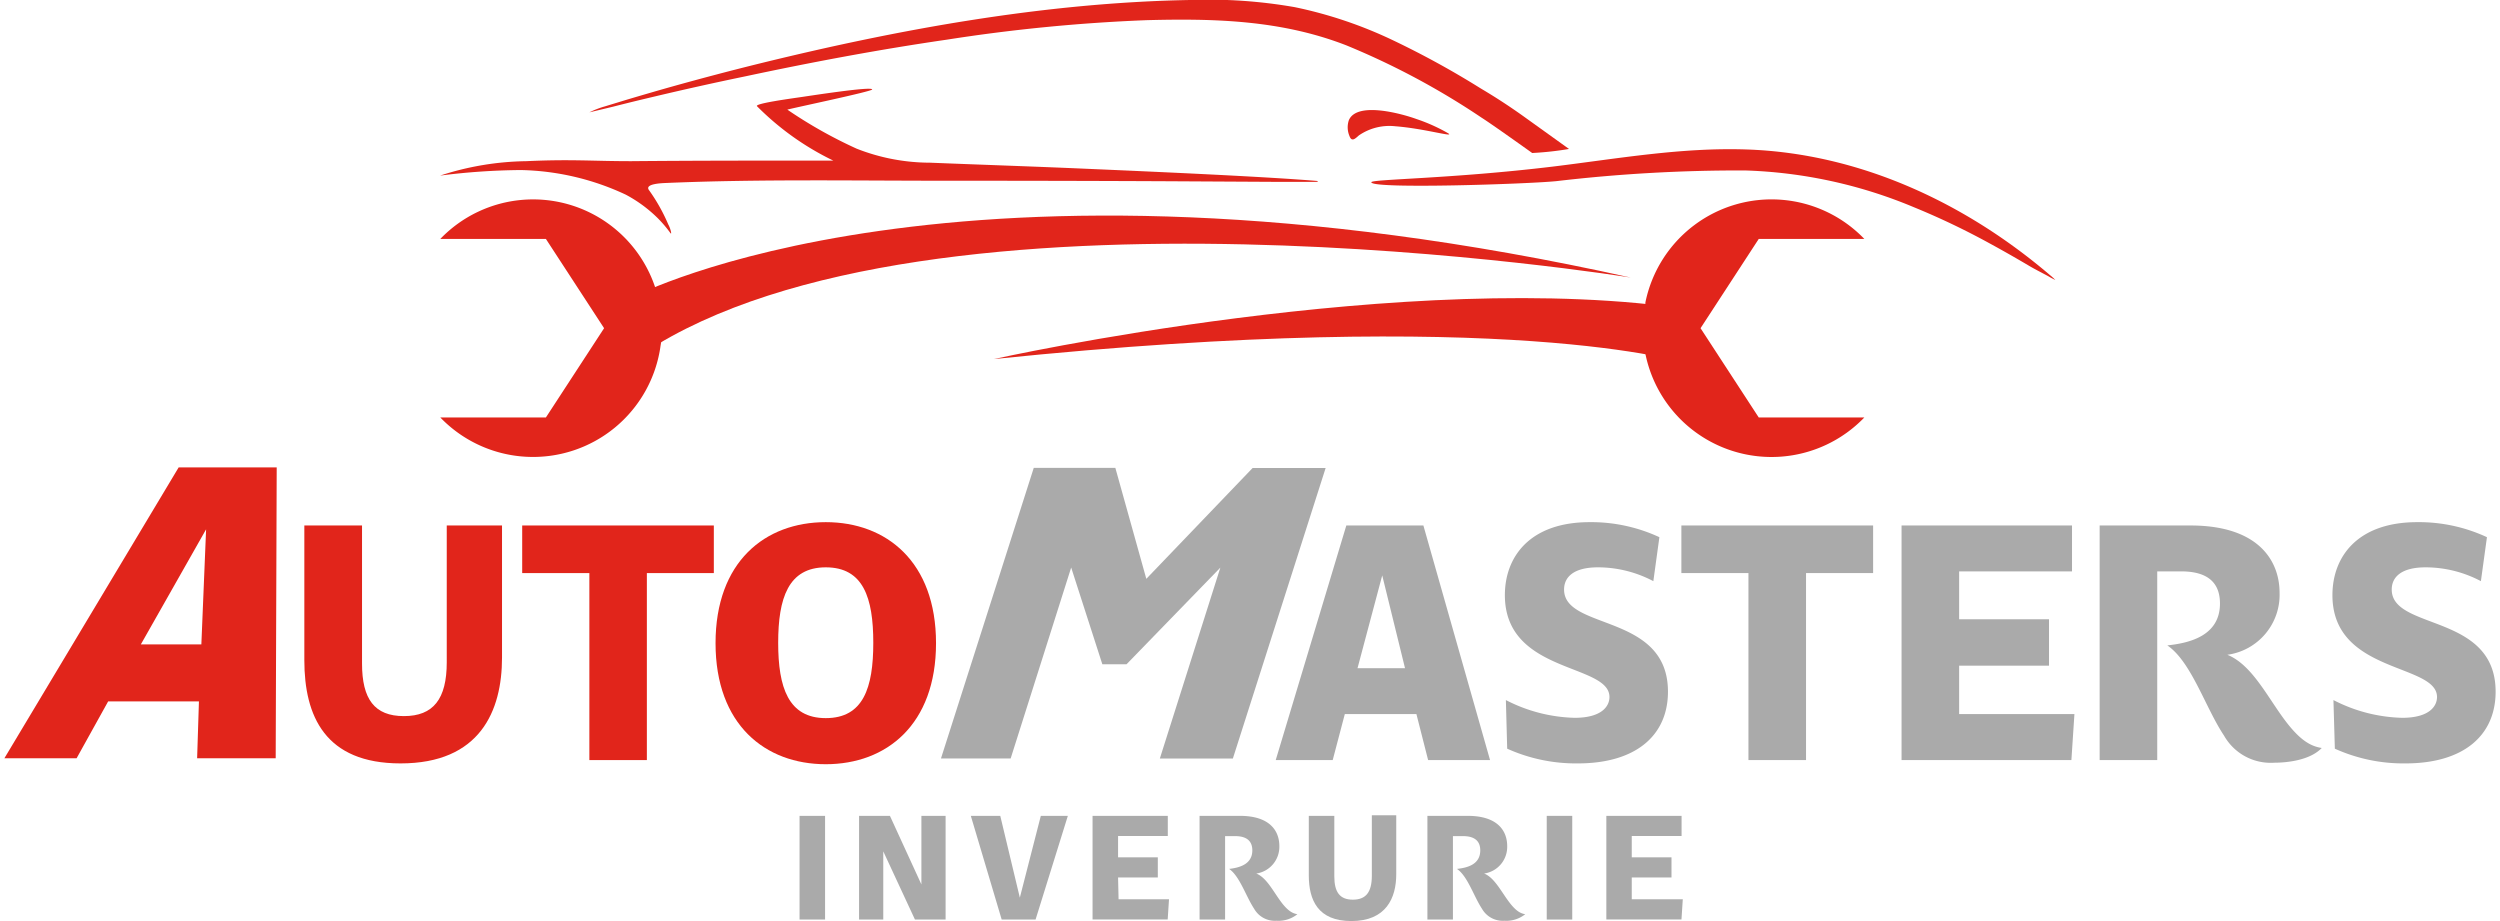 <svg xmlns="http://www.w3.org/2000/svg" width="247" height="91" viewBox="0 0 247 91.32">
  <defs>
    <style>
      .cls-1 {
        fill: #e1251b;
      }

      .cls-2 {
        fill: #aaa;
      }
    </style>
  </defs>
  <title>logo</title>
  <g id="Layer_2" data-name="Layer 2">
    <g id="Layer_1-2" data-name="Layer 1">
      <g>
        <path class="cls-1" d="M130.15,17.94c-5.09-.42-15.09-.87-22.72-1.2-5.22-.23-10.44-.4-15.65-.61a19.91,19.91,0,0,1-7.28-1.39,45.49,45.49,0,0,1-6.87-3.87c.67-.19,8.43-1.81,8.41-2,0-.34-6.43.67-7.08.76-1.09.16-4.6.64-4.34.9a27.46,27.46,0,0,0,7.56,5.39c-6.68,0-13.36,0-20.05.06-3.84,0-5.86-.21-10.4,0a28.66,28.66,0,0,0-8.53,1.43,66.53,66.53,0,0,1,8-.55,25.63,25.63,0,0,1,10.41,2.44,13.53,13.53,0,0,1,3.18,2.34,12.41,12.41,0,0,1,1.24,1.46c.19.26,0-.49-.2-.83a17.8,17.8,0,0,0-1.94-3.45c-.39-.6,1.26-.66,1.76-.68,9.45-.4,18.94-.21,28.39-.22q10.64,0,21.28.05l10.52.06,3.31,0c.29,0,.58,0,.87,0S130.25,18,130.15,17.94Z"/>
        <path class="cls-1" d="M202.82,27.28c-8.42-7.19-18.92-12.09-30.09-12.46-6.43-.22-12.79.91-19.15,1.69-10.08,1.22-18.06,1.25-18.05,1.56,0,.69,15.45.18,18.34-.11a156,156,0,0,1,18.71-1.06,47,47,0,0,1,16.73,3.64,73.3,73.3,0,0,1,7.54,3.6c1.27.69,2.53,1.41,3.77,2.14.56.34,1.25.69,2,1.09a7.51,7.51,0,0,0,.73.39A5.71,5.71,0,0,0,202.82,27.28Z"/>
        <path class="cls-1" d="M58,11.14l2.38-.57c1.36-.35,2.72-.68,4.08-1q4.5-1.07,9-2c6.61-1.41,13.26-2.66,20-3.64A170.69,170.69,0,0,1,113.25,2c6.8-.18,13.39,0,19.81,2.5a75.25,75.25,0,0,1,13.42,7.18c1,.63,5,3.49,5,3.49a31.54,31.54,0,0,0,3.65-.4l-4.18-3c-1.52-1.1-3-2.07-4.57-3A87.56,87.56,0,0,0,137.69,4,42.7,42.7,0,0,0,127.94.71,49.63,49.63,0,0,0,117.54,0C103.15.26,88.67,2.9,74.74,6.33Q70.5,7.38,66.28,8.56c-1.5.42-3,.86-4.49,1.3l-2.26.69A8.92,8.92,0,0,0,58,11.14Z"/>
        <path class="cls-1" d="M143.14,13.21A17.34,17.34,0,0,0,140,11.8c-1.26-.46-5.88-1.81-6.7.12a2.21,2.21,0,0,0,.06,1.56c.22.62.56.28.93-.05a5.34,5.34,0,0,1,3.63-.91C140.8,12.74,143.88,13.67,143.14,13.21Z"/>
        <path class="cls-1" d="M65.06,34.27a12.76,12.76,0,0,1-21.84,7.12H53.69l5.77-8.85-5.77-8.85H43.22a12.76,12.76,0,0,1,21.67,6.13A10.28,10.28,0,0,1,65.06,34.27Z"/>
        <path class="cls-1" d="M162.65,34.81a12.76,12.76,0,0,0,21.76,6.58H173.94l-5.77-8.85,5.77-8.85h10.47A12.76,12.76,0,0,0,162.7,30"/>
        <path class="cls-1" d="M62.41,29.4s32-16.73,98.84-1.88c0,0-69.52-11.28-97.9,7.51Z"/>
        <path class="cls-1" d="M98.11,35.6s41.34-9.21,69.15-4.89L166.7,36S149,30.34,98.11,35.6Z"/>
        <path class="cls-1" d="M19.29,69.54h-9L7.16,75.18H0L17.28,46.34H27L26.9,75.18H19.11Zm-5.76-5.65h6L20,52.48Z"/>
        <path class="cls-1" d="M49.34,65.19c0,5.32-2.19,10.5-10.06,10.5-7.48,0-9.54-4.69-9.54-10.23V52.1h5.72V65.79c0,3.52,1.23,5.21,4.15,5.21s4.25-1.69,4.25-5.34V52.1h5.48Z"/>
        <path class="cls-1" d="M70.34,52.1v4.72H63.7V75.36H58V56.82H51.34V52.1Z"/>
        <path class="cls-1" d="M81.44,51.77c6,0,10.93,3.92,10.93,12s-4.92,12-10.93,12-10.93-3.92-10.93-12S75.42,51.77,81.44,51.77Zm0,4.48c-3.72,0-4.72,3.06-4.72,7.48s1,7.47,4.72,7.47,4.71-3,4.71-7.47S85.16,56.25,81.44,56.25Z"/>
        <path class="cls-2" d="M108.86,65.86l-3.09-9.59-6,18.93H92.86l9.2-28.81h8.09l3.07,11L123.76,46.4H131l-9.2,28.81h-7.24l6-18.93-9.3,9.58Z"/>
        <path class="cls-2" d="M140,70.8H132.9l-1.2,4.56h-5.65l7-23.26h7.64l6.61,23.26h-6.14Zm-5.84-4.55h4.71l-2.26-9.2Z"/>
        <path class="cls-2" d="M156,75.69a16.58,16.58,0,0,1-7-1.46l-.13-4.82a15.66,15.66,0,0,0,6.81,1.76c2.76,0,3.46-1.2,3.46-2.06,0-3.36-10.37-2.29-10.37-10.1,0-3.82,2.49-7.24,8.41-7.24a16.08,16.08,0,0,1,6.91,1.49l-.6,4.36A11.77,11.77,0,0,0,158,56.25c-2.46,0-3.36,1-3.36,2.2,0,4.08,10.3,2.32,10.3,10.13C164.94,72.9,161.78,75.69,156,75.69Z"/>
        <path class="cls-2" d="M185.28,52.1v4.72h-6.65V75.36h-5.71V56.82h-6.65V52.1Z"/>
        <path class="cls-2" d="M193.81,70.8h11.43l-.3,4.56H188.1V52.1H205v4.55H193.81V61.4h8.91V66h-8.91Z"/>
        <path class="cls-2" d="M226.1,71.4c1.5,2,2.56,2.59,3.66,2.76-1.17,1.23-3.46,1.46-4.69,1.46a5.32,5.32,0,0,1-5-2.69c-1.86-2.79-3.23-7.31-5.62-8.94,2.16-.23,5.22-.93,5.22-4.15,0-2-1.13-3.19-3.86-3.19h-2.36V75.36h-5.71V52.1h9c6.71,0,8.84,3.46,8.84,6.68a6,6,0,0,1-5.18,6.14C222.81,65.89,224.31,69,226.1,71.4Z"/>
        <path class="cls-2" d="M238.06,75.69a16.52,16.52,0,0,1-7-1.46l-.14-4.82a15.66,15.66,0,0,0,6.81,1.76c2.76,0,3.46-1.2,3.46-2.06,0-3.36-10.37-2.29-10.37-10.1,0-3.82,2.49-7.24,8.41-7.24a16,16,0,0,1,6.91,1.49l-.6,4.36a11.75,11.75,0,0,0-5.48-1.37c-2.46,0-3.36,1-3.36,2.2,0,4.08,10.3,2.32,10.3,10.13C247,72.9,243.85,75.69,238.06,75.69Z"/>
        <g>
          <path class="cls-2" d="M81.37,91.17H78.84V80.89h2.53Z"/>
          <path class="cls-2" d="M90.28,91.17l-3.14-6.76v6.76h-2.4V80.89H87.8l3.12,6.8v-6.8h2.4V91.17Z"/>
          <path class="cls-2" d="M102.76,80.89h2.68l-3.2,10.28H98.88L95.82,80.89h2.92L100.68,89Z"/>
          <path class="cls-2" d="M110.47,89.16h5l-.13,2h-7.45V80.89h7.46v2h-4.93V85h3.94v2h-3.94Z"/>
          <path class="cls-2" d="M126.58,89.42c.66.88,1.14,1.15,1.62,1.22a3,3,0,0,1-2.07.65,2.36,2.36,0,0,1-2.22-1.19c-.82-1.24-1.43-3.23-2.48-3.95.95-.11,2.3-.42,2.3-1.84,0-.87-.5-1.41-1.7-1.41h-1v8.27h-2.53V80.89h4c3,0,3.91,1.52,3.91,3a2.68,2.68,0,0,1-2.29,2.72C125.13,87,125.79,88.36,126.58,89.42Z"/>
          <path class="cls-2" d="M138,86.68c0,2.35-1,4.64-4.45,4.64-3.31,0-4.22-2.07-4.22-4.53v-5.9h2.53v6c0,1.56.54,2.31,1.84,2.31s1.88-.75,1.88-2.37v-6H138Z"/>
          <path class="cls-2" d="M149.18,89.42c.66.88,1.13,1.15,1.61,1.22a3,3,0,0,1-2.07.65,2.37,2.37,0,0,1-2.22-1.19c-.82-1.24-1.42-3.23-2.48-3.95,1-.11,2.31-.42,2.31-1.84,0-.87-.5-1.41-1.71-1.41h-1v8.27h-2.53V80.89h4c3,0,3.91,1.52,3.91,3a2.67,2.67,0,0,1-2.29,2.72C147.72,87,148.38,88.36,149.18,89.42Z"/>
          <path class="cls-2" d="M155.45,91.17h-2.53V80.89h2.53Z"/>
          <path class="cls-2" d="M161.35,89.16h5.06l-.13,2h-7.45V80.89h7.46v2h-4.94V85h3.94v2h-3.94Z"/>
        </g>
      </g>
    </g>
  </g>
</svg>
